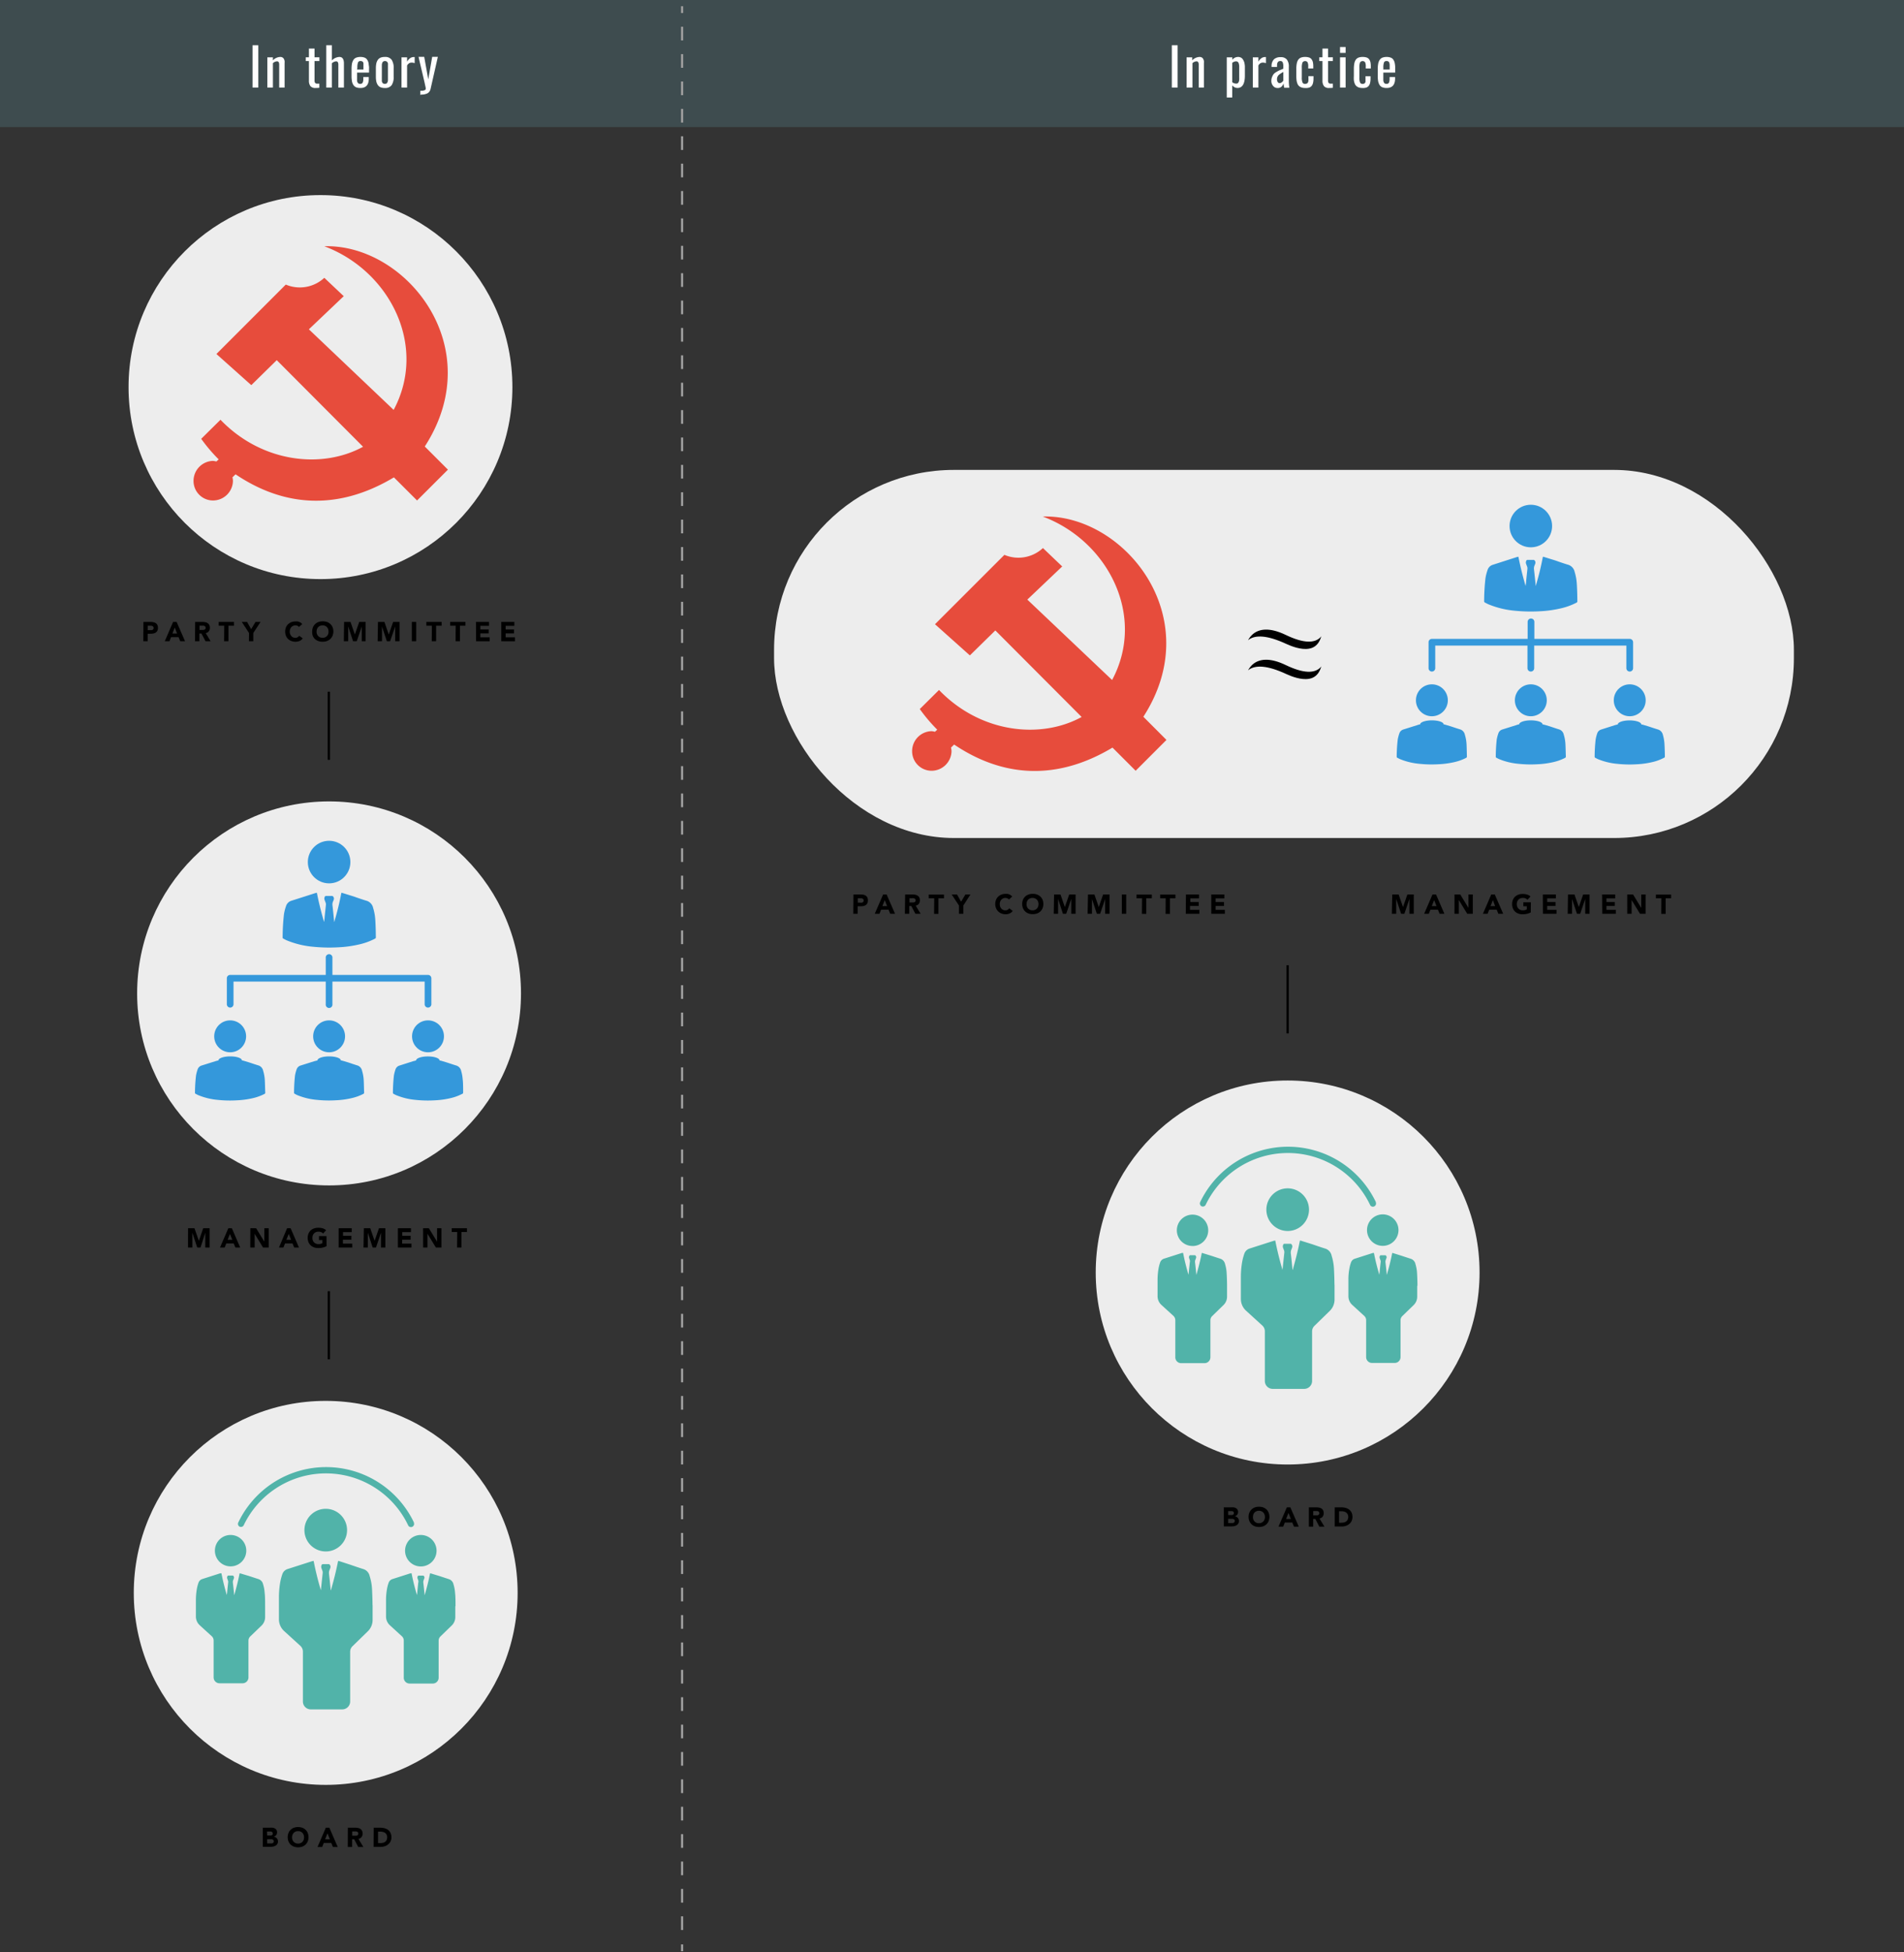 <svg id="Layer_1" data-name="Layer 1" xmlns="http://www.w3.org/2000/svg" viewBox="0 0 436.8 447.67"><rect x="0" y="0" width="436.8" height="447.67" fill="#333333" stroke="none"/><defs><style>.cls-1{fill:#ededed;}.cls-2{fill:#3e4c4f;}.cls-3{fill:#51b3a9;}.cls-4{fill:#e74c3c;}.cls-5{fill:#3498db;}.cls-6{fill:#fff;}.cls-7,.cls-8,.cls-9{fill:none;stroke-width:0.52px;}.cls-7{stroke:#000;}.cls-10,.cls-7,.cls-8,.cls-9{stroke-miterlimit:10;}.cls-8,.cls-9{stroke:#9b9b9b;}.cls-9{stroke-dasharray:3.14 3.14;}.cls-10{stroke:#ededed;stroke-width:1.54px;}</style></defs><title>in theory in practice</title><rect class="cls-1" x="177.58" y="107.76" width="233.96" height="84.41" rx="41.25" ry="41.25"/><rect class="cls-2" x="-5.1" y="-6" width="447" height="35.14"/><circle class="cls-1" cx="74.72" cy="365.28" r="44.03"/><path class="cls-3" d="M74.73,346a4.89,4.89,0,1,1-4.89,4.93A4.89,4.89,0,0,1,74.73,346Zm10.73,22c0-.87-.07-3-.13-3.87a11.74,11.74,0,0,0-.52-2.69,2.15,2.15,0,0,0-1.39-1.6c-1-.31-2-.65-3-1L77.83,358c-.26-.08-.26-.06-.32.23-.41,2.06-.92,4.07-1.49,6.07,0,.14-.09.27-.15.45v-.13c-.13-1.22-.24-2.45-.39-3.68a1.77,1.77,0,0,1,.13-.94,4.68,4.68,0,0,0,.18-.48.72.72,0,0,0-.3-.83H74a.24.24,0,0,0-.15.09.9.9,0,0,0-.1.84c.07.19.13.39.21.57a1.26,1.26,0,0,1,.06.61c-.09.88-.19,1.78-.28,2.66l-.13,1.21h0c-.65-2.16-1.21-4.42-1.66-6.72l-.34.06-2.88.92-2.71.87A1.85,1.85,0,0,0,64.77,361a12.72,12.72,0,0,0-.5,1.93,20.38,20.38,0,0,0-.28,3.41v5a3.64,3.64,0,0,0,1.19,2.69l3.72,3.39a1.79,1.79,0,0,1,.59,1.34v11.39A1.81,1.81,0,0,0,71.31,392h7.2a1.82,1.82,0,0,0,1.82-1.81V378.81a1.77,1.77,0,0,1,.54-1.3l3.5-3.41a3.62,3.62,0,0,0,1.11-2.61v-3.36h0A.41.41,0,0,1,85.46,368ZM52.9,359.2a3.6,3.6,0,1,0-3.6-3.6A3.6,3.6,0,0,0,52.9,359.2Zm7.92,9c0-.64,0-2.22-.1-2.88a8.5,8.5,0,0,0-.36-2,1.62,1.62,0,0,0-1-1.18l-2.2-.72-2-.6c-.18-.06-.18-.05-.23.17-.3,1.52-.68,3-1.1,4.49a1.15,1.15,0,0,1-.11.33v-.09c-.09-.91-.18-1.81-.29-2.72a1.27,1.27,0,0,1,.1-.72,3.62,3.62,0,0,0,.13-.35.53.53,0,0,0-.22-.62H52.33a.15.15,0,0,0-.11.08.65.65,0,0,0-.08.62l.15.43a.83.83,0,0,1,.05.44l-.21,2c0,.3-.07.6-.1.9h0c-.48-1.63-.9-3.28-1.23-5l-.25,0-2.16.69-2,.64a1.36,1.36,0,0,0-.87.89,9,9,0,0,0-.37,1.44,15.33,15.33,0,0,0-.21,2.53v3.73a2.7,2.7,0,0,0,.88,2l2.75,2.51a1.34,1.34,0,0,1,.44,1v8.45a1.35,1.35,0,0,0,1.35,1.35h5.33A1.35,1.35,0,0,0,57,384.72h0v-8.45a1.35,1.35,0,0,1,.41-1L60,372.78a2.7,2.7,0,0,0,.82-1.93v-2.49h0v-.12Zm32.11-12.65A3.61,3.61,0,1,0,96.54,352,3.61,3.61,0,0,0,92.93,355.58Zm11.57,12.78v-.12c0-.64,0-2.23-.1-2.88a8.5,8.5,0,0,0-.36-2,1.59,1.59,0,0,0-1-1.18l-2.19-.72-2-.61c-.18-.05-.18-.05-.23.18-.3,1.52-.68,3-1.1,4.48a1.47,1.47,0,0,1-.11.34v-.09c-.09-.91-.18-1.82-.29-2.72a1.26,1.26,0,0,1,.1-.72c0-.12.09-.23.13-.35a.53.53,0,0,0-.22-.62H96a.19.19,0,0,0-.12.07.65.65,0,0,0-.07.62l.15.43a.87.87,0,0,1,0,.45c-.08.66-.14,1.32-.21,2,0,.3-.07.59-.1.9h0c-.48-1.63-.9-3.28-1.23-5l-.25,0-2.16.69-2,.64a1.36,1.36,0,0,0-.87.89,8,8,0,0,0-.37,1.44,14.32,14.32,0,0,0-.21,2.53v3.72a2.69,2.69,0,0,0,.88,2l2.75,2.52a1.33,1.33,0,0,1,.44,1v8.44A1.34,1.34,0,0,0,94,386.07h5.33a1.34,1.34,0,0,0,1.3-1.35v-8.45a1.35,1.35,0,0,1,.41-1l2.6-2.52a2.69,2.69,0,0,0,.81-1.93v-2.49h0ZM54.93,350.07a.72.72,0,0,0,1-.34,20.9,20.9,0,0,1,37.68,0,.71.71,0,0,0,.93.41.72.72,0,0,0,.41-.93.31.31,0,0,0,0-.1,22.33,22.33,0,0,0-40.27,0A.72.72,0,0,0,54.93,350.07Z"/><circle class="cls-1" cx="73.52" cy="88.77" r="44.03"/><path class="cls-4" d="M74.4,56.47C89.46,62.12,98.14,79.34,90.31,94L70.86,75.52l8-7.6L74.4,63.71a8.26,8.26,0,0,1-8.84,1.55L49.65,81.18l8,7.14,5.84-5.73,19.8,19.86c-9.34,5.12-23.15,3.73-32.71-6.19l-4.42,4.37a37.87,37.87,0,0,0,4,4.71,6,6,0,0,1-.53.49,5.1,5.1,0,0,0-.78-.14,4.59,4.59,0,0,0-4.45,4.61,4.47,4.47,0,0,0,4.47,4.47,4.58,4.58,0,0,0,4.57-4.49,4.49,4.49,0,0,0-.11-.82l.71-.69c11,7.41,23.37,8.45,36.33.7l5.31,5.3,7.08-7.07-5.31-5.31C112.28,79.44,93,55.91,74.4,56.47Z"/><circle class="cls-1" cx="75.49" cy="227.81" r="44.03"/><path class="cls-5" d="M65,215.25c.28.14.56.3.85.42a20.71,20.71,0,0,0,6,1.44,36.88,36.88,0,0,0,5.66.13,26.39,26.39,0,0,0,5-.69,14.65,14.65,0,0,0,3.41-1.24c.3-.16.33-.19.3-.59,0-.87-.06-3-.13-3.85a11.53,11.53,0,0,0-.49-2.67,2.17,2.17,0,0,0-1.39-1.6c-1-.3-2-.64-3-1l-2.64-.82c-.24-.08-.25-.07-.31.23a61.27,61.27,0,0,1-1.46,6,1.86,1.86,0,0,1-.14.45v-.12c-.12-1.23-.24-2.45-.38-3.67a1.69,1.69,0,0,1,.12-.94,3.8,3.8,0,0,0,.18-.47.7.7,0,0,0-.32-.8H74.73a.26.26,0,0,0-.16.09.89.89,0,0,0-.09.85c.07.19.14.39.22.58a1.21,1.21,0,0,1,.06.6l-.28,2.65c0,.4-.08.77-.13,1.21h0c-.64-2.19-1.21-4.41-1.65-6.7a1.86,1.86,0,0,0-.34.06l-5.57,1.78a1.84,1.84,0,0,0-1.17,1.21,10.35,10.35,0,0,0-.47,1.82,48.34,48.34,0,0,0-.31,5.25A.36.36,0,0,0,65,215.25Z"/><circle class="cls-5" cx="75.5" cy="197.69" r="4.88"/><circle class="cls-5" cx="52.8" cy="237.65" r="3.66"/><path class="cls-5" d="M60.74,247.55a9.13,9.13,0,0,0-.37-2,1.63,1.63,0,0,0-1-1.2c-.77-.23-1.49-.48-2.22-.72l-1-.3a6.36,6.36,0,0,0-.66-.17c0-.51-1.21-.91-2.67-.91s-2.71.41-2.71.93c-.24.05-.48.11-.71.18l-3.19,1a1.39,1.39,0,0,0-.88.9,9.2,9.2,0,0,0-.36,1.37,36.66,36.66,0,0,0-.24,3.92.26.26,0,0,0,.14.28c.22.11.43.23.64.32A15.36,15.36,0,0,0,50,252.23a26.34,26.34,0,0,0,4.26.1,20.09,20.09,0,0,0,3.79-.51,11.29,11.29,0,0,0,2.57-.93c.22-.12.24-.15.23-.45C60.81,249.8,60.79,248.2,60.74,247.55Z"/><circle class="cls-5" cx="75.5" cy="237.65" r="3.66"/><path class="cls-5" d="M83.43,247.55a9.13,9.13,0,0,0-.37-2,1.61,1.61,0,0,0-1-1.2c-.77-.23-1.49-.49-2.23-.73l-1-.3c-.21-.06-.43-.12-.65-.16,0-.51-1.22-.91-2.68-.91s-2.66.41-2.68.93l-.72.18-3.18,1a1.39,1.39,0,0,0-.88.9,8.13,8.13,0,0,0-.36,1.37,36.64,36.64,0,0,0-.22,3.92.26.26,0,0,0,.15.28c.21.11.42.23.63.32a15.36,15.36,0,0,0,4.47,1.07,26.37,26.37,0,0,0,4.26.1,19.78,19.78,0,0,0,3.76-.51,11.12,11.12,0,0,0,2.57-.93c.22-.12.24-.15.23-.45C83.5,249.8,83.48,248.2,83.43,247.55Z"/><circle class="cls-5" cx="98.19" cy="237.65" r="3.66"/><path class="cls-5" d="M106.25,250.45c0-.65,0-2.25-.1-2.89a9.2,9.2,0,0,0-.36-2,1.64,1.64,0,0,0-1.07-1.2c-.77-.23-1.49-.48-2.23-.72l-1-.3c-.21-.07-.44-.12-.66-.17,0-.51-1.21-.91-2.67-.91s-2.71.41-2.71.93l-.72.18-3.13,1a1.39,1.39,0,0,0-.88.9,9.17,9.17,0,0,0-.35,1.37,36.65,36.65,0,0,0-.23,3.92.26.26,0,0,0,.15.28c.21.11.42.23.64.32a15.22,15.22,0,0,0,4.46,1.07,26.37,26.37,0,0,0,4.26.1,19.47,19.47,0,0,0,3.73-.51,11,11,0,0,0,2.57-.93C106.22,250.77,106.25,250.75,106.25,250.45Z"/><path class="cls-5" d="M52.8,231.06a.77.77,0,0,0,.77-.77V225.1H74.73v5.19a.77.77,0,1,0,1.53,0V225.1H97.42v5.19a.77.77,0,0,0,1.54,0v-5.95a.77.77,0,0,0-.77-.77H76.26v-3.9a.77.77,0,1,0-1.53,0v3.9H52.8a.76.76,0,0,0-.76.77v5.95A.77.77,0,0,0,52.8,231.06Z"/><path class="cls-6" d="M57.94,20.08v-9.7h1.32v9.7Z"/><path class="cls-6" d="M61.33,20.08V13.15h1.28v.69a2.44,2.44,0,0,1,1.69-.78,1,1,0,0,1,.5.12.83.83,0,0,1,.33.34,1.72,1.72,0,0,1,.16.45,2.64,2.64,0,0,1,0,.51v5.6H64.05V14.85a1.26,1.26,0,0,0-.11-.59.48.48,0,0,0-.44-.19,1.48,1.48,0,0,0-.89.42v5.59Z"/><path class="cls-6" d="M72.37,20.18a1.45,1.45,0,0,1-1.14-.41,2,2,0,0,1-.36-1.25V14h-.72v-.86h.72v-2h1.29v2h1.11V14H72.16v4.43a1,1,0,0,0,.13.58.58.58,0,0,0,.5.17,3.18,3.18,0,0,0,.47,0v.95A6.87,6.87,0,0,1,72.37,20.18Z"/><path class="cls-6" d="M74.85,20.08v-9.7h1.28v3.49a2.54,2.54,0,0,1,1.74-.81,1,1,0,0,1,.5.12.81.81,0,0,1,.32.34,1.42,1.42,0,0,1,.16.45,2.59,2.59,0,0,1,.05.51v5.6H77.62V14.85a1.13,1.13,0,0,0-.12-.59.45.45,0,0,0-.43-.19,1.6,1.6,0,0,0-.94.45v5.56Z"/><path class="cls-6" d="M82.68,20.18a2.71,2.71,0,0,1-1-.17,1.42,1.42,0,0,1-.62-.54,2.28,2.28,0,0,1-.32-.85,6.87,6.87,0,0,1-.09-1.21V15.83a7,7,0,0,1,.09-1.22,2.6,2.6,0,0,1,.33-.85,1.31,1.31,0,0,1,.63-.53,2.62,2.62,0,0,1,1-.17,2.67,2.67,0,0,1,.66.07,2,2,0,0,1,.49.19,1.1,1.1,0,0,1,.35.33,2.11,2.11,0,0,1,.24.44,2.54,2.54,0,0,1,.14.56c0,.22.06.44.08.66s0,.48,0,.77v.56H81.91v1.43a2.86,2.86,0,0,0,0,.37,1.23,1.23,0,0,0,.06.34,1.86,1.86,0,0,0,.13.23.46.46,0,0,0,.22.17.72.72,0,0,0,.31.05.58.58,0,0,0,.57-.28,1.92,1.92,0,0,0,.15-.86v-.42h1.25v.27C84.63,19.43,84,20.18,82.68,20.18Zm-.77-4.24h1.47v-.62c0-.19,0-.34,0-.46s0-.25,0-.37a.75.75,0,0,0-.12-.27.56.56,0,0,0-.21-.16.79.79,0,0,0-.32-.06.58.58,0,0,0-.6.33,3.41,3.41,0,0,0-.15,1.24Z"/><path class="cls-6" d="M88.29,20.18a2.46,2.46,0,0,1-1-.17,1.49,1.49,0,0,1-.63-.53,2.44,2.44,0,0,1-.33-.79,5.56,5.56,0,0,1-.1-1.07v-2a5.56,5.56,0,0,1,.1-1.07,2.44,2.44,0,0,1,.33-.79,1.49,1.49,0,0,1,.63-.53,2.46,2.46,0,0,1,1-.17,1.79,1.79,0,0,1,1.56.65,3.31,3.31,0,0,1,.46,1.91v2a3.31,3.31,0,0,1-.46,1.91A1.79,1.79,0,0,1,88.29,20.18Zm0-.95a.75.75,0,0,0,.31-.05.4.4,0,0,0,.21-.18,1.71,1.71,0,0,0,.12-.23,1.68,1.68,0,0,0,.07-.33c0-.14,0-.26,0-.35V15.2c0-.07,0-.17,0-.3a1.87,1.87,0,0,0,0-.3c0-.07,0-.15-.08-.24a.48.48,0,0,0-.13-.19.67.67,0,0,0-.2-.12.75.75,0,0,0-.54,0,.56.56,0,0,0-.2.12.48.48,0,0,0-.13.19,1.47,1.47,0,0,0-.12.54c0,.13,0,.23,0,.3a3,3,0,0,0,0,.33v2.18a2.93,2.93,0,0,0,0,.33c0,.07,0,.17,0,.3a1.68,1.68,0,0,0,0,.3,1.27,1.27,0,0,0,.08.23.53.53,0,0,0,.13.2.56.56,0,0,0,.2.12A.77.77,0,0,0,88.29,19.23Z"/><path class="cls-6" d="M92.11,20.08V13.15h1.28v1a2.45,2.45,0,0,1,.73-.83,1.49,1.49,0,0,1,.8-.24h.21v1.41a1.93,1.93,0,0,0-.7-.13,1.13,1.13,0,0,0-.56.14,1.53,1.53,0,0,0-.48.52v5.06Z"/><path class="cls-6" d="M96.42,21.81v-1a2.27,2.27,0,0,0,1.09-.16c.16-.11.2-.34.12-.67-.11-.49-.18-.81-.22-1-.13-.58-.36-1.57-.69-2.95s-.56-2.36-.7-3h1.3l.93,5.18.9-5.18h1.3l-1.66,7.31a1.52,1.52,0,0,1-.7,1.05,3.13,3.13,0,0,1-1.51.3Z"/><path class="cls-6" d="M268.83,20.08v-9.7h1.33v9.7Z"/><path class="cls-6" d="M272.22,20.08V13.15h1.29v.69a2.44,2.44,0,0,1,1.69-.78,1,1,0,0,1,.5.12.83.83,0,0,1,.33.34,1.72,1.72,0,0,1,.16.45,2.64,2.64,0,0,1,0,.51v5.6H275V14.85a1.13,1.13,0,0,0-.12-.59.45.45,0,0,0-.43-.19,1.48,1.48,0,0,0-.89.42v5.59Z"/><path class="cls-6" d="M281.43,22.36V13.15h1.28v.56a1.69,1.69,0,0,1,1.32-.65,1.33,1.33,0,0,1,.61.13,1.13,1.13,0,0,1,.44.36,3.05,3.05,0,0,1,.28.5,2.38,2.38,0,0,1,.16.57,4.73,4.73,0,0,1,.07.56c0,.15,0,.32,0,.48v1.68c0,1.89-.58,2.84-1.72,2.84a1.58,1.58,0,0,1-1.18-.61v2.79Zm2.2-3.19a.61.61,0,0,0,.28-.06.44.44,0,0,0,.19-.19,2.39,2.39,0,0,0,.13-.28,1.59,1.59,0,0,0,.06-.38,3.34,3.34,0,0,0,0-.43c0-.12,0-.29,0-.49V15.66c0-.19,0-.36,0-.5a3.41,3.41,0,0,0-.06-.43,1.26,1.26,0,0,0-.12-.36.66.66,0,0,0-.22-.22.58.58,0,0,0-.33-.08,1.41,1.41,0,0,0-.87.35v4.44A1.5,1.5,0,0,0,283.63,19.17Z"/><path class="cls-6" d="M287.41,20.08V13.15h1.28v1a2.45,2.45,0,0,1,.73-.83,1.47,1.47,0,0,1,.8-.24h.21v1.41a2,2,0,0,0-.7-.13,1.17,1.17,0,0,0-.57.14,1.52,1.52,0,0,0-.47.52v5.06Z"/><path class="cls-6" d="M293.06,20.18a1.23,1.23,0,0,1-1-.49,1.69,1.69,0,0,1-.4-1.12,2.31,2.31,0,0,1,.16-.89,3.24,3.24,0,0,1,.34-.65,2.22,2.22,0,0,1,.63-.51c.3-.18.53-.3.69-.38l.86-.36.06,0v-.5a2.42,2.42,0,0,0-.14-1,.56.56,0,0,0-.56-.28c-.48,0-.73.33-.73,1v.35l-1.26,0a2.54,2.54,0,0,1,0-.26,2.12,2.12,0,0,1,.58-1.51,2.15,2.15,0,0,1,1.49-.47,1.72,1.72,0,0,1,1.44.55,2.53,2.53,0,0,1,.45,1.64v3.17a12.24,12.24,0,0,0,.12,1.66h-1.17a8,8,0,0,1-.17-1,1.87,1.87,0,0,1-.5.79A1.29,1.29,0,0,1,293.06,20.18Zm.51-1.11a.79.79,0,0,0,.48-.19,1.78,1.78,0,0,0,.36-.38v-2a6.33,6.33,0,0,0-.89.56,1.33,1.33,0,0,0-.56,1.08,1.18,1.18,0,0,0,.15.65A.52.52,0,0,0,293.57,19.07Z"/><path class="cls-6" d="M299.41,20.18a2.47,2.47,0,0,1-.86-.13,1.59,1.59,0,0,1-.58-.36,1.45,1.45,0,0,1-.35-.58,3.16,3.16,0,0,1-.18-.75,8.47,8.47,0,0,1-.05-.94v-1.6a6.47,6.47,0,0,1,.09-1.17,2.51,2.51,0,0,1,.29-.85,1.4,1.4,0,0,1,.62-.56,2.52,2.52,0,0,1,1-.18,2.78,2.78,0,0,1,.93.13,1.12,1.12,0,0,1,.58.43,1.78,1.78,0,0,1,.3.67,5,5,0,0,1,.08,1v.41h-1.16v-.42a2.18,2.18,0,0,0-.15-1,.72.72,0,0,0-1.17.06,3.31,3.31,0,0,0-.15,1.23v2.18a2.85,2.85,0,0,0,.17,1.19.6.6,0,0,0,.6.3.71.71,0,0,0,.31-.06A.49.49,0,0,0,300,19a.7.7,0,0,0,.12-.26,1.77,1.77,0,0,0,.05-.32c0-.11,0-.24,0-.4v-.56h1.16V18a4.22,4.22,0,0,1-.09.94,1.76,1.76,0,0,1-.29.7,1.2,1.2,0,0,1-.59.44A2.42,2.42,0,0,1,299.41,20.18Z"/><path class="cls-6" d="M304.89,20.18a1.43,1.43,0,0,1-1.14-.41,2,2,0,0,1-.36-1.25V14h-.73v-.86h.73v-2h1.28v2h1.11V14h-1.11v4.43a1,1,0,0,0,.13.58.59.59,0,0,0,.5.17,3.43,3.43,0,0,0,.48,0v.95A7.13,7.13,0,0,1,304.89,20.18Z"/><path class="cls-6" d="M307.42,12.13V10.78h1.28v1.35Zm0,7.95V13.15h1.28v6.93Z"/><path class="cls-6" d="M312.56,20.18a2.47,2.47,0,0,1-.86-.13,1.59,1.59,0,0,1-.58-.36,1.45,1.45,0,0,1-.35-.58,3.16,3.16,0,0,1-.18-.75,8.47,8.47,0,0,1,0-.94v-1.6a6.47,6.47,0,0,1,.09-1.17,2.51,2.51,0,0,1,.29-.85,1.4,1.4,0,0,1,.62-.56,2.52,2.52,0,0,1,1-.18,2.78,2.78,0,0,1,.93.13,1.18,1.18,0,0,1,.59.43,1.94,1.94,0,0,1,.29.67,5,5,0,0,1,.08,1v.41h-1.16v-.42a2.18,2.18,0,0,0-.15-1,.72.72,0,0,0-1.17.06,3.37,3.37,0,0,0-.14,1.23v2.18a2.89,2.89,0,0,0,.16,1.19.6.6,0,0,0,.6.3.71.71,0,0,0,.31-.06.49.49,0,0,0,.21-.16.7.7,0,0,0,.12-.26,1.77,1.77,0,0,0,0-.32c0-.11,0-.24,0-.4v-.56h1.16V18a4.22,4.22,0,0,1-.09.94,1.76,1.76,0,0,1-.29.7,1.2,1.2,0,0,1-.59.44A2.42,2.42,0,0,1,312.56,20.18Z"/><path class="cls-6" d="M318.11,20.18a2.7,2.7,0,0,1-1-.17,1.39,1.39,0,0,1-.63-.54,2.68,2.68,0,0,1-.32-.85,6.87,6.87,0,0,1-.09-1.21V15.83a6.89,6.89,0,0,1,.1-1.22,2.4,2.4,0,0,1,.33-.85,1.33,1.33,0,0,1,.62-.53,2.64,2.64,0,0,1,1-.17,2.59,2.59,0,0,1,.65.07,2.09,2.09,0,0,1,.5.19,1.22,1.22,0,0,1,.35.33,2.11,2.11,0,0,1,.24.44,2.54,2.54,0,0,1,.14.56,4.93,4.93,0,0,1,.07.66c0,.22,0,.48,0,.77v.56h-2.72v1.43c0,.1,0,.22,0,.37a1.65,1.65,0,0,0,.07.34,1.1,1.1,0,0,0,.13.23.39.39,0,0,0,.21.17.8.8,0,0,0,.32.05.58.58,0,0,0,.57-.28,2.1,2.1,0,0,0,.14-.86v-.42h1.26v.27C320.07,19.43,319.42,20.18,318.11,20.18Zm-.76-4.24h1.46v-.62c0-.19,0-.34,0-.46a2.2,2.2,0,0,0-.06-.37.75.75,0,0,0-.12-.27.49.49,0,0,0-.21-.16.73.73,0,0,0-.32-.06.59.59,0,0,0-.6.33,3.47,3.47,0,0,0-.14,1.24Z"/><path d="M32.9,142.62h1.65a3.41,3.41,0,0,1,.65.07,1.47,1.47,0,0,1,.53.21,1,1,0,0,1,.37.41,1.47,1.47,0,0,1,.13.66,1.57,1.57,0,0,1-.12.65,1.19,1.19,0,0,1-.35.42,1.36,1.36,0,0,1-.52.22,3.24,3.24,0,0,1-.65.07h-.71v1.72h-1Zm1,1.88h.65a1,1,0,0,0,.25,0,.53.53,0,0,0,.22-.08.41.41,0,0,0,.16-.16.53.53,0,0,0,.06-.26.46.46,0,0,0-.08-.27.45.45,0,0,0-.2-.16,1.07,1.07,0,0,0-.27-.08h-.79Z"/><path d="M39.71,142.62h.81l1.93,4.43h-1.1l-.39-.94H39.24l-.36.94H37.8Zm.38,1.29-.54,1.38h1.08Z"/><path d="M44.77,142.62h1.71a3.3,3.3,0,0,1,.64.07,1.48,1.48,0,0,1,.53.22,1.1,1.1,0,0,1,.36.41,1.39,1.39,0,0,1,.14.65,1.27,1.27,0,0,1-.25.8,1.13,1.13,0,0,1-.71.41l1.13,1.87H47.15l-.93-1.77h-.48v1.77h-1Zm1,1.84h.85a1.07,1.07,0,0,0,.27-.06.48.48,0,0,0,.2-.15.44.44,0,0,0,.08-.28.54.54,0,0,0-.07-.27.65.65,0,0,0-.18-.15.61.61,0,0,0-.24-.07l-.27,0h-.64Z"/><path d="M51.44,143.49H50.17v-.87h3.51v.87H52.41v3.56h-1Z"/><path d="M57.13,145.16l-1.66-2.54h1.21l.94,1.66,1-1.66h1.15l-1.66,2.54v1.89h-1Z"/><path d="M68.59,143.77a.92.92,0,0,0-.35-.26,1.06,1.06,0,0,0-.48-.1,1.19,1.19,0,0,0-.51.11,1.33,1.33,0,0,0-.41.29,1.6,1.6,0,0,0-.27.46,1.67,1.67,0,0,0,0,1.14,1.46,1.46,0,0,0,.27.45,1.14,1.14,0,0,0,.39.3,1.21,1.21,0,0,0,.5.1,1,1,0,0,0,.91-.47l.81.6a1.69,1.69,0,0,1-.71.59,2.32,2.32,0,0,1-.89.18,2.73,2.73,0,0,1-1-.16,2.2,2.2,0,0,1-.75-.46,2.11,2.11,0,0,1-.5-.74,2.68,2.68,0,0,1,0-1.93,2.07,2.07,0,0,1,.5-.73,2.22,2.22,0,0,1,.75-.47,3,3,0,0,1,1-.16,1.72,1.72,0,0,1,.39,0,1.4,1.4,0,0,1,.4.11,1.93,1.93,0,0,1,.38.19,1.57,1.57,0,0,1,.32.31Z"/><path d="M71.62,144.84a2.5,2.5,0,0,1,.18-1,2.07,2.07,0,0,1,.5-.73,2.22,2.22,0,0,1,.75-.47,2.93,2.93,0,0,1,1-.16,3,3,0,0,1,1,.16,2.22,2.22,0,0,1,.75.47,2.07,2.07,0,0,1,.5.73,2.68,2.68,0,0,1,0,1.93,2.11,2.11,0,0,1-.5.74A2.2,2.2,0,0,1,75,147a2.73,2.73,0,0,1-1,.16,2.69,2.69,0,0,1-1-.16,2.2,2.2,0,0,1-.75-.46,2.11,2.11,0,0,1-.5-.74A2.49,2.49,0,0,1,71.62,144.84Zm1,0a1.7,1.7,0,0,0,.1.57,1.48,1.48,0,0,0,.28.45,1.19,1.19,0,0,0,.43.3,1.67,1.67,0,0,0,1.14,0,1.28,1.28,0,0,0,.43-.3,1.48,1.48,0,0,0,.28-.45,1.85,1.85,0,0,0,0-1.14,1.24,1.24,0,0,0-.71-.75,1.53,1.53,0,0,0-1.14,0,1.3,1.3,0,0,0-.43.29,1.42,1.42,0,0,0-.28.46A1.7,1.7,0,0,0,72.63,144.84Z"/><path d="M78.94,142.62h1.47l1,2.89h0l1-2.89h1.47v4.43H83v-3.39h0l-1.16,3.39H81l-1.12-3.39h0v3.39h-1Z"/><path d="M86.71,142.62h1.48l1,2.89h0l1-2.89h1.47v4.43h-1v-3.39h0l-1.16,3.39h-.75l-1.12-3.39h0v3.39h-1Z"/><path d="M94.48,142.62h1v4.43h-1Z"/><path d="M99.08,143.49H97.81v-.87h3.5v.87h-1.26v3.56h-1Z"/><path d="M104.54,143.49h-1.26v-.87h3.5v.87h-1.26v3.56h-1Z"/><path d="M109.19,142.62h3v.9h-2v.83h1.92v.9h-1.92v.9h2.15v.9h-3.12Z"/><path d="M115,142.62h3v.9h-2v.83h1.92v.9H116v.9h2.14v.9H115Z"/><path d="M43.14,281.66h1.48l1,2.89h0l1-2.89h1.47v4.43h-1v-3.4h0L46,286.09h-.75l-1.12-3.4h0v3.4h-1Z"/><path d="M52.38,281.66h.81l1.92,4.43H54l-.38-.94H51.91l-.37.94H50.47Zm.37,1.29-.53,1.37H53.3Z"/><path d="M57.43,281.66h1.33l1.88,3.08h0v-3.08h1v4.43H60.35l-1.93-3.16h0v3.16h-1Z"/><path d="M65.86,281.66h.81l1.92,4.43h-1.1l-.38-.94H65.39l-.37.94H64Zm.38,1.29-.54,1.37h1.08Z"/><path d="M74.92,285.77a3.75,3.75,0,0,1-.9.33,4.34,4.34,0,0,1-1,.1,2.91,2.91,0,0,1-1-.16,2.27,2.27,0,0,1-.76-.47,2.21,2.21,0,0,1-.5-.73,2.68,2.68,0,0,1,0-1.93,2.08,2.08,0,0,1,1.26-1.2,2.67,2.67,0,0,1,1-.16,3.76,3.76,0,0,1,1,.12,2,2,0,0,1,.79.45l-.69.75a1.28,1.28,0,0,0-.45-.32,1.67,1.67,0,0,0-.63-.1,1.47,1.47,0,0,0-.56.1,1.23,1.23,0,0,0-.44.3,1.48,1.48,0,0,0-.28.45,1.79,1.79,0,0,0-.09.57,1.7,1.7,0,0,0,.09.57,1.42,1.42,0,0,0,.28.46,1.35,1.35,0,0,0,.44.29,1.47,1.47,0,0,0,.56.11,2.11,2.11,0,0,0,.55-.07,2,2,0,0,0,.37-.15v-.72h-.79v-.9h1.73Z"/><path d="M77.69,281.66h3v.9h-2v.82h1.92v.91H78.67v.9h2.14v.9H77.69Z"/><path d="M83.47,281.66h1.47l1,2.89h0l1-2.89h1.47v4.43h-1v-3.4h0l-1.16,3.4h-.75l-1.11-3.4h0v3.4h-1Z"/><path d="M91.28,281.66h3v.9h-2v.82h1.92v.91H92.26v.9H94.4v.9H91.28Z"/><path d="M97.06,281.66h1.33l1.88,3.08h0v-3.08h1v4.43H100l-1.93-3.16h0v3.16h-1Z"/><path d="M104.89,282.52h-1.26v-.86h3.5v.86h-1.27v3.57h-1Z"/><path d="M60.29,419.13h1.65a3.86,3.86,0,0,1,.58,0,1.67,1.67,0,0,1,.52.16,1.24,1.24,0,0,1,.38.34,1.12,1.12,0,0,1,.14.59.93.93,0,0,1-.21.62,1.16,1.16,0,0,1-.55.35h0a1.2,1.2,0,0,1,.39.13.9.9,0,0,1,.31.23.91.91,0,0,1,.2.33,1.24,1.24,0,0,1,.07.4,1.06,1.06,0,0,1-.15.58,1.18,1.18,0,0,1-.39.38,2.17,2.17,0,0,1-.54.21,2.88,2.88,0,0,1-.59.06H60.29Zm1,1.77H62l.22,0a.61.61,0,0,0,.2-.09.29.29,0,0,0,.14-.15.38.38,0,0,0,0-.22.41.41,0,0,0-.06-.23.34.34,0,0,0-.15-.14.65.65,0,0,0-.21-.07.93.93,0,0,0-.23,0h-.66Zm0,1.83h.87l.23,0a.67.67,0,0,0,.21-.09.57.57,0,0,0,.15-.16.49.49,0,0,0,.06-.25.39.39,0,0,0-.08-.25.7.7,0,0,0-.19-.15l-.26-.07h-1Z"/><path d="M66,421.34a2.49,2.49,0,0,1,.18-1,2.09,2.09,0,0,1,.49-.73,2.21,2.21,0,0,1,.76-.47,2.93,2.93,0,0,1,1.91,0,2,2,0,0,1,.76.47,2.11,2.11,0,0,1,.5.73,2.68,2.68,0,0,1,0,1.93,2.21,2.21,0,0,1-.5.73,2.17,2.17,0,0,1-.76.47,2.93,2.93,0,0,1-1.91,0,2.37,2.37,0,0,1-.76-.47,2.18,2.18,0,0,1-.49-.73A2.5,2.5,0,0,1,66,421.34Zm1,0a1.57,1.57,0,0,0,.1.58,1.26,1.26,0,0,0,.71.74,1.48,1.48,0,0,0,.57.11,1.4,1.4,0,0,0,.56-.11,1.35,1.35,0,0,0,.44-.29,1.48,1.48,0,0,0,.28-.45,1.81,1.81,0,0,0,.09-.58,1.69,1.69,0,0,0-.09-.56,1.42,1.42,0,0,0-.28-.46,1.37,1.37,0,0,0-.44-.3,1.4,1.4,0,0,0-.56-.1,1.48,1.48,0,0,0-.57.1,1.33,1.33,0,0,0-.43.3,1.27,1.27,0,0,0-.28.46A1.47,1.47,0,0,0,67,421.34Z"/><path d="M74.75,419.13h.81l1.92,4.43h-1.1l-.38-.94H74.28l-.37.94H72.84Zm.38,1.29-.54,1.37h1.08Z"/><path d="M79.8,419.13h1.72a2.67,2.67,0,0,1,.64.07,1.32,1.32,0,0,1,.53.22,1.1,1.1,0,0,1,.36.41,1.38,1.38,0,0,1,.14.64,1.25,1.25,0,0,1-.25.8,1.1,1.1,0,0,1-.71.42l1.13,1.87H82.19l-.93-1.77h-.48v1.77h-1Zm1,1.83h.85a.76.76,0,0,0,.27-.05.48.48,0,0,0,.2-.15.47.47,0,0,0,.07-.28.54.54,0,0,0-.06-.27.43.43,0,0,0-.18-.15.85.85,0,0,0-.24-.08h-.91Z"/><path d="M85.73,419.13h1.46a4.19,4.19,0,0,1,1,.12,2.52,2.52,0,0,1,.83.38,1.87,1.87,0,0,1,.57.7,2.28,2.28,0,0,1,.21,1,2,2,0,0,1-.21.94,1.87,1.87,0,0,1-.55.69,2.14,2.14,0,0,1-.79.42,2.94,2.94,0,0,1-.94.15h-1.6Zm1,3.53h.5a3,3,0,0,0,.63-.07,1.4,1.4,0,0,0,.51-.23,1.14,1.14,0,0,0,.33-.42,1.48,1.48,0,0,0,.12-.63,1.26,1.26,0,0,0-.12-.57,1.16,1.16,0,0,0-.33-.4,1.53,1.53,0,0,0-.48-.23,2.27,2.27,0,0,0-.59-.08h-.57Z"/><line class="cls-7" x1="75.45" y1="158.62" x2="75.45" y2="174.25"/><line class="cls-7" x1="75.45" y1="296.09" x2="75.45" y2="311.72"/><line class="cls-7" x1="295.4" y1="221.35" x2="295.4" y2="236.98"/><line class="cls-8" x1="156.48" y1="1.43" x2="156.48" y2="2.99"/><line class="cls-9" x1="156.48" y1="6.13" x2="156.48" y2="444.32"/><line class="cls-8" x1="156.48" y1="445.89" x2="156.48" y2="447.46"/><path d="M195.79,205.12h1.64a3.34,3.34,0,0,1,.65.06,1.75,1.75,0,0,1,.54.22,1.1,1.1,0,0,1,.36.41,1.44,1.44,0,0,1,.13.66,1.6,1.6,0,0,1-.12.65,1.19,1.19,0,0,1-.35.42,1.54,1.54,0,0,1-.52.22,3.27,3.27,0,0,1-.65.06h-.71v1.73h-1Zm1,1.88h.65a1.15,1.15,0,0,0,.26,0,.54.54,0,0,0,.37-.24.53.53,0,0,0,.06-.26.47.47,0,0,0-.08-.28.64.64,0,0,0-.2-.16,1.07,1.07,0,0,0-.27-.07h-.79Z"/><path d="M202.6,205.12h.8l1.93,4.43h-1.1l-.38-.94h-1.72l-.37.94h-1.08Zm.37,1.29-.54,1.38h1.08Z"/><path d="M207.65,205.12h1.71a2.62,2.62,0,0,1,.64.07,1.32,1.32,0,0,1,.53.22,1,1,0,0,1,.37.41,1.39,1.39,0,0,1,.13.65,1.3,1.3,0,0,1-.24.79,1.12,1.12,0,0,1-.72.42l1.13,1.87H210l-.93-1.77h-.48v1.77h-1Zm1,1.83h.86a.75.75,0,0,0,.26-.05.43.43,0,0,0,.2-.15.47.47,0,0,0,.08-.28.54.54,0,0,0-.07-.27.43.43,0,0,0-.18-.15.61.61,0,0,0-.24-.07,1.23,1.23,0,0,0-.27,0h-.64Z"/><path d="M214.32,206h-1.26v-.86h3.5V206h-1.27v3.57h-1Z"/><path d="M220,207.66l-1.67-2.54h1.22l.93,1.66,1-1.66h1.15L221,207.66v1.89h-1Z"/><path d="M231.48,206.27a1.19,1.19,0,0,0-1.35-.25,1.33,1.33,0,0,0-.41.29,1.6,1.6,0,0,0-.27.46,1.7,1.7,0,0,0-.09.57,1.79,1.79,0,0,0,.09.57,1.68,1.68,0,0,0,.27.45,1.18,1.18,0,0,0,.4.29,1,1,0,0,0,.49.11,1,1,0,0,0,.91-.47l.81.6a1.61,1.61,0,0,1-.71.58,2.13,2.13,0,0,1-.89.19,2.67,2.67,0,0,1-.95-.16A2,2,0,0,1,229,209a2.11,2.11,0,0,1-.5-.73,2.68,2.68,0,0,1,0-1.93,2.11,2.11,0,0,1,.5-.73,2.17,2.17,0,0,1,.76-.47,2.67,2.67,0,0,1,.95-.16l.39,0a2.62,2.62,0,0,1,.4.11,2,2,0,0,1,.38.2,1.93,1.93,0,0,1,.33.31Z"/><path d="M234.5,207.34a2.5,2.5,0,0,1,.18-1,2.11,2.11,0,0,1,.5-.73,2.22,2.22,0,0,1,.75-.47,2.76,2.76,0,0,1,1-.16,2.69,2.69,0,0,1,1,.16,2.22,2.22,0,0,1,.75.47,2,2,0,0,1,.5.73,2.68,2.68,0,0,1,0,1.93,2,2,0,0,1-.5.73,2.08,2.08,0,0,1-.75.47,2.69,2.69,0,0,1-1,.16,2.76,2.76,0,0,1-1-.16,2.08,2.08,0,0,1-.75-.47,2.11,2.11,0,0,1-.5-.73A2.49,2.49,0,0,1,234.5,207.34Zm1,0a1.79,1.79,0,0,0,.09.57,1.48,1.48,0,0,0,.28.45,1.35,1.35,0,0,0,.44.29,1.25,1.25,0,0,0,.56.11,1.32,1.32,0,0,0,.57-.11,1.26,1.26,0,0,0,.71-.74,1.8,1.8,0,0,0,.1-.57,1.7,1.7,0,0,0-.1-.57,1.27,1.27,0,0,0-.28-.46,1.3,1.3,0,0,0-.43-.29,1.48,1.48,0,0,0-.57-.11,1.4,1.4,0,0,0-.56.11,1.35,1.35,0,0,0-.44.29,1.42,1.42,0,0,0-.28.46A1.7,1.7,0,0,0,235.52,207.34Z"/><path d="M241.82,205.12h1.47l1,2.89h0l1-2.89h1.47v4.43h-1v-3.4h0l-1.16,3.4h-.75l-1.11-3.4h0v3.4h-1Z"/><path d="M249.6,205.12h1.47l1,2.89h0l1-2.89h1.47v4.43h-1v-3.4h0l-1.16,3.4h-.75l-1.12-3.4h0v3.4h-1Z"/><path d="M257.36,205.12h1v4.43h-1Z"/><path d="M262,206h-1.27v-.86h3.51V206h-1.27v3.57h-1Z"/><path d="M267.42,206h-1.26v-.86h3.5V206H268.4v3.57h-1Z"/><path d="M272.07,205.12h3v.9h-2v.83H275v.9H273v.9h2.15v.9h-3.12Z"/><path d="M277.88,205.12h3v.9h-2v.83h1.92v.9h-1.92v.9H281v.9h-3.12Z"/><path class="cls-4" d="M239.22,118.45c15.06,5.65,23.74,22.87,15.91,37.49L235.68,137.5l8-7.6-4.42-4.22a8.25,8.25,0,0,1-8.84,1.56l-15.92,15.91,8,7.15,5.84-5.73,19.8,19.85c-9.34,5.13-23.15,3.74-32.72-6.19l-4.41,4.37a37.28,37.28,0,0,0,4,4.72,6,6,0,0,1-.53.49,4.12,4.12,0,0,0-.78-.14,4.58,4.58,0,0,0-4.45,4.61,4.47,4.47,0,0,0,4.47,4.47,4.59,4.59,0,0,0,4.57-4.49,3.78,3.78,0,0,0-.12-.82l.72-.7c11,7.41,23.37,8.46,36.33.7l5.31,5.31,7.07-7.07-5.3-5.31C277.1,141.42,257.8,117.89,239.22,118.45Z"/><path class="cls-5" d="M340.69,138.19c.28.14.56.3.85.42a20.71,20.71,0,0,0,5.95,1.44,36.91,36.91,0,0,0,5.66.13,26.39,26.39,0,0,0,5-.69,14.89,14.89,0,0,0,3.42-1.24c.29-.15.32-.19.29-.59,0-.86-.06-3-.13-3.85a11.53,11.53,0,0,0-.49-2.67,2.17,2.17,0,0,0-1.39-1.6c-1-.3-2-.64-3-1l-2.64-.82c-.24-.08-.25-.07-.31.23a61.27,61.27,0,0,1-1.46,6,2,2,0,0,1-.13.45v-.12c-.13-1.23-.25-2.45-.39-3.67a1.78,1.78,0,0,1,.12-.94,3.8,3.8,0,0,0,.18-.47.71.71,0,0,0-.31-.8h-1.54a.26.26,0,0,0-.16.09.89.89,0,0,0-.09.85c.07.19.14.39.22.58a1.22,1.22,0,0,1,.06.6l-.28,2.65c0,.4-.08.77-.13,1.21h0c-.64-2.19-1.2-4.41-1.65-6.7a2,2,0,0,0-.34.06l-5.57,1.79a1.8,1.8,0,0,0-1.17,1.2,11.31,11.31,0,0,0-.47,1.82,48.34,48.34,0,0,0-.31,5.25A.35.35,0,0,0,340.69,138.19Z"/><circle class="cls-5" cx="351.19" cy="120.63" r="4.88"/><circle class="cls-5" cx="328.49" cy="160.59" r="3.66"/><path class="cls-5" d="M336.43,170.49a9.13,9.13,0,0,0-.37-2,1.63,1.63,0,0,0-1-1.2c-.77-.23-1.49-.48-2.22-.72l-1-.3a6.36,6.36,0,0,0-.66-.17c0-.5-1.21-.91-2.67-.91s-2.71.41-2.71.93c-.24,0-.48.11-.71.18l-3.19,1a1.38,1.38,0,0,0-.88.91,8.77,8.77,0,0,0-.36,1.36,36.69,36.69,0,0,0-.24,3.93.25.25,0,0,0,.14.27c.22.11.43.23.64.32a15.36,15.36,0,0,0,4.47,1.07,26.37,26.37,0,0,0,4.26.1,20.09,20.09,0,0,0,3.79-.51,11.12,11.12,0,0,0,2.57-.93c.22-.12.24-.15.23-.45C336.5,172.74,336.48,171.14,336.43,170.49Z"/><circle class="cls-5" cx="351.19" cy="160.59" r="3.66"/><path class="cls-5" d="M359.12,170.49a8.58,8.58,0,0,0-.37-2,1.61,1.61,0,0,0-1-1.2c-.77-.23-1.49-.49-2.23-.73l-1-.3-.65-.16c0-.5-1.21-.91-2.68-.91s-2.66.41-2.68.93c-.24,0-.48.11-.71.18l-3.19,1a1.38,1.38,0,0,0-.88.91,8.77,8.77,0,0,0-.36,1.36,36.68,36.68,0,0,0-.22,3.93.25.25,0,0,0,.15.27c.21.11.42.23.64.32a15.22,15.22,0,0,0,4.46,1.07,26.37,26.37,0,0,0,4.26.1,19.78,19.78,0,0,0,3.76-.51,11.12,11.12,0,0,0,2.57-.93c.22-.12.24-.15.23-.45C359.19,172.74,359.17,171.14,359.12,170.49Z"/><circle class="cls-5" cx="373.88" cy="160.59" r="3.66"/><path class="cls-5" d="M381.94,173.39c0-.65-.05-2.25-.1-2.89a9.31,9.31,0,0,0-.36-2,1.64,1.64,0,0,0-1.07-1.2c-.77-.23-1.49-.48-2.23-.72l-1-.3a6.36,6.36,0,0,0-.66-.17c0-.5-1.21-.91-2.67-.91s-2.71.41-2.71.93q-.36.07-.72.18l-3.13,1a1.38,1.38,0,0,0-.88.91,8.75,8.75,0,0,0-.35,1.36,36.68,36.68,0,0,0-.23,3.93.26.26,0,0,0,.15.27c.21.11.42.23.64.32a15.29,15.29,0,0,0,4.47,1.07,26.34,26.34,0,0,0,4.26.1,19.48,19.48,0,0,0,3.72-.51,11,11,0,0,0,2.57-.93C381.91,173.71,381.94,173.69,381.94,173.39Z"/><path class="cls-5" d="M328.49,154a.77.77,0,0,0,.77-.77v-5.18h21.16v5.18a.77.77,0,1,0,1.54,0v-5.18h21.15v5.18a.77.77,0,0,0,1.54,0v-5.95a.77.77,0,0,0-.77-.77H352v-3.9a.77.77,0,0,0-1.54,0v3.9H328.49a.76.76,0,0,0-.76.77v5.95A.77.77,0,0,0,328.49,154Z"/><path d="M319.4,205.12h1.47l1,2.89h0l1-2.89h1.47v4.43h-1v-3.4h0l-1.16,3.4h-.75l-1.12-3.4h0v3.4h-1Z"/><path d="M328.63,205.12h.81l1.92,4.43h-1.1l-.38-.94h-1.72l-.37.94h-1.07Zm.38,1.29-.54,1.38h1.08Z"/><path d="M333.68,205.12H335l1.88,3.08h0v-3.08h1v4.43H336.6l-1.93-3.15h0v3.15h-1Z"/><path d="M342.11,205.12h.81l1.93,4.43h-1.11l-.38-.94h-1.72l-.37.94H340.2Zm.38,1.29-.54,1.38H343Z"/><path d="M351.17,209.24a3.44,3.44,0,0,1-.9.32,4.32,4.32,0,0,1-.95.1,2.69,2.69,0,0,1-1-.16,2.21,2.21,0,0,1-.76-.47,2,2,0,0,1-.49-.73,2.68,2.68,0,0,1,0-1.93,2,2,0,0,1,.49-.73,2.37,2.37,0,0,1,.76-.47,2.69,2.69,0,0,1,1-.16,3.3,3.3,0,0,1,1,.13,1.87,1.87,0,0,1,.79.44l-.69.75a1.25,1.25,0,0,0-.45-.31,1.6,1.6,0,0,0-.62-.11,1.48,1.48,0,0,0-.57.11,1.3,1.3,0,0,0-.43.29,1.14,1.14,0,0,0-.28.46,1.48,1.48,0,0,0-.1.57,1.56,1.56,0,0,0,.1.57,1.18,1.18,0,0,0,.28.45,1.3,1.3,0,0,0,.43.29,1.32,1.32,0,0,0,.57.11,1.84,1.84,0,0,0,.55-.07,2.81,2.81,0,0,0,.37-.15v-.72h-.8v-.9h1.73Z"/><path d="M353.94,205.12h3v.9h-2v.83h1.92v.9h-1.92v.9h2.14v.9h-3.12Z"/><path d="M359.72,205.12h1.48l1,2.89h0l1-2.89h1.47v4.43h-1v-3.4h0l-1.16,3.4h-.74l-1.12-3.4h0v3.4h-1Z"/><path d="M367.54,205.12h3v.9h-2v.83h1.92v.9h-1.92v.9h2.15v.9h-3.12Z"/><path d="M373.31,205.12h1.33l1.88,3.08h0v-3.08h1v4.43h-1.28l-1.93-3.15h0v3.15h-1Z"/><path d="M381.14,206h-1.26v-.86h3.5V206h-1.26v3.57h-1Z"/><circle class="cls-1" cx="295.4" cy="291.81" r="44.03"/><path class="cls-3" d="M295.41,272.51a4.89,4.89,0,1,1-4.89,4.93,4.89,4.89,0,0,1,4.89-4.93Zm10.73,22c0-.87-.07-3-.13-3.87a12.42,12.42,0,0,0-.52-2.69,2.15,2.15,0,0,0-1.39-1.6c-1-.31-2-.65-3-1l-2.62-.82c-.26-.08-.26-.06-.32.23-.41,2.06-.92,4.07-1.49,6.07,0,.14-.09.27-.15.45v-.13c-.13-1.22-.24-2.45-.39-3.68a1.79,1.79,0,0,1,.13-.94,3.94,3.94,0,0,0,.18-.48.72.72,0,0,0-.3-.83h-1.53a.24.24,0,0,0-.15.09.93.93,0,0,0-.11.84c.08.19.14.39.22.57a1.28,1.28,0,0,1,.06.61c-.09.88-.19,1.78-.28,2.66l-.13,1.21h0c-.65-2.16-1.21-4.42-1.66-6.72l-.34.06-2.88.92-2.71.87a1.87,1.87,0,0,0-1.18,1.21,12.72,12.72,0,0,0-.5,1.93,20.38,20.38,0,0,0-.28,3.41v5a3.64,3.64,0,0,0,1.19,2.69l3.72,3.39a1.79,1.79,0,0,1,.59,1.34v11.39a1.81,1.81,0,0,0,1.82,1.81h7.2a1.82,1.82,0,0,0,1.82-1.81V305.34a1.77,1.77,0,0,1,.54-1.3l3.5-3.41a3.62,3.62,0,0,0,1.11-2.61v-3.36h0A.41.41,0,0,1,306.14,294.5Zm-32.56-8.77a3.6,3.6,0,1,0-3.6-3.6A3.6,3.6,0,0,0,273.58,285.73Zm7.92,9c0-.64-.05-2.22-.1-2.88a8.5,8.5,0,0,0-.36-2,1.62,1.62,0,0,0-1-1.18l-2.2-.72-1.95-.6c-.18-.06-.18-.05-.23.17-.3,1.52-.68,3-1.1,4.49a1.15,1.15,0,0,1-.11.33v-.09c-.09-.9-.18-1.81-.29-2.72a1.28,1.28,0,0,1,.1-.72,3.62,3.62,0,0,0,.13-.35.53.53,0,0,0-.22-.62H273a.2.2,0,0,0-.12.08.68.68,0,0,0-.07.62l.15.43a.83.83,0,0,1,0,.44l-.21,2c0,.3-.07.6-.1.9h0c-.48-1.63-.9-3.28-1.23-5l-.25,0-2.16.69-2,.64a1.36,1.36,0,0,0-.87.89,9,9,0,0,0-.37,1.44,15.42,15.42,0,0,0-.21,2.53v3.73a2.7,2.7,0,0,0,.88,2l2.75,2.51a1.36,1.36,0,0,1,.44,1v8.45A1.34,1.34,0,0,0,271,312.6h5.33a1.35,1.35,0,0,0,1.35-1.35h0V302.8a1.35,1.35,0,0,1,.41-1l2.59-2.52a2.7,2.7,0,0,0,.82-1.93v-2.49h0v-.12Zm32.11-12.65a3.61,3.61,0,1,0,3.61-3.61A3.61,3.61,0,0,0,313.61,282.11Zm11.57,12.78v-.12c0-.64-.05-2.22-.1-2.88a8.5,8.5,0,0,0-.36-2,1.59,1.59,0,0,0-1-1.18l-2.19-.72-1.95-.61c-.19-.05-.19-.05-.23.18-.3,1.52-.68,3-1.1,4.49a1.58,1.58,0,0,1-.11.33v-.09c-.09-.91-.18-1.81-.29-2.72a1.26,1.26,0,0,1,.1-.72c0-.12.09-.23.13-.35a.53.53,0,0,0-.22-.62h-1.13a.19.19,0,0,0-.12.07.66.66,0,0,0-.08.62c.06.15.11.29.16.44a.83.83,0,0,1,.05.44c-.08.66-.14,1.32-.21,2,0,.3-.07.59-.1.9h0c-.48-1.63-.9-3.28-1.23-5l-.25,0-2.16.69-2,.64a1.36,1.36,0,0,0-.87.89,8,8,0,0,0-.37,1.44,13.43,13.43,0,0,0-.21,2.53v3.72a2.69,2.69,0,0,0,.88,2l2.75,2.52a1.33,1.33,0,0,1,.44,1v8.44a1.34,1.34,0,0,0,1.35,1.35H320a1.34,1.34,0,0,0,1.3-1.35V302.8a1.35,1.35,0,0,1,.41-1l2.6-2.52a2.69,2.69,0,0,0,.81-1.93v-2.49h0ZM275.61,276.6a.72.72,0,0,0,1-.34,20.9,20.9,0,0,1,37.68,0,.71.71,0,0,0,.93.41.72.72,0,0,0,.41-.93.47.47,0,0,0,0-.1,22.34,22.34,0,0,0-40.28,0A.73.73,0,0,0,275.61,276.6Z"/><path d="M280.75,345.66h1.65a5.46,5.46,0,0,1,.58,0,1.39,1.39,0,0,1,.52.17,1,1,0,0,1,.38.34,1,1,0,0,1,.14.58.91.91,0,0,1-.21.62,1.09,1.09,0,0,1-.55.35v0a1.25,1.25,0,0,1,.4.12,1,1,0,0,1,.3.23.79.79,0,0,1,.2.33,1.05,1.05,0,0,1,.07.4,1,1,0,0,1-.15.58,1.09,1.09,0,0,1-.39.38,1.55,1.55,0,0,1-.53.21,3,3,0,0,1-.59.06h-1.82Zm1,1.77h.71l.22,0,.2-.08a.67.67,0,0,0,.14-.15.56.56,0,0,0,.05-.23.41.41,0,0,0-.06-.23.5.5,0,0,0-.15-.14.81.81,0,0,0-.22-.07l-.23,0h-.66Zm0,1.83h.87a.86.86,0,0,0,.23,0,.67.67,0,0,0,.21-.09.41.41,0,0,0,.16-.16.47.47,0,0,0,.05-.24.42.42,0,0,0-.07-.26.56.56,0,0,0-.2-.14.71.71,0,0,0-.26-.07,1.1,1.1,0,0,0-.25,0h-.74Z"/><path d="M286.44,347.88a2.5,2.5,0,0,1,.18-1,2.21,2.21,0,0,1,.5-.73,2.17,2.17,0,0,1,.76-.47,2.93,2.93,0,0,1,1.91,0,2.37,2.37,0,0,1,.76.47,2.18,2.18,0,0,1,.49.73,2.68,2.68,0,0,1,0,1.93,2.09,2.09,0,0,1-.49.73,2.21,2.21,0,0,1-.76.47,2.93,2.93,0,0,1-1.91,0,2,2,0,0,1-.76-.47,2.11,2.11,0,0,1-.5-.73A2.49,2.49,0,0,1,286.44,347.88Zm1,0a1.75,1.75,0,0,0,.09.57,1.48,1.48,0,0,0,.28.45,1.37,1.37,0,0,0,.44.3,1.43,1.43,0,0,0,.56.1,1.48,1.48,0,0,0,.57-.1,1.33,1.33,0,0,0,.43-.3,1.31,1.31,0,0,0,.28-.45,1.52,1.52,0,0,0,.1-.57,1.48,1.48,0,0,0-.1-.57,1.27,1.27,0,0,0-.28-.46,1.3,1.3,0,0,0-.43-.29,1.48,1.48,0,0,0-.57-.11,1.43,1.43,0,0,0-.56.11,1.35,1.35,0,0,0-.44.29,1.42,1.42,0,0,0-.28.46A1.7,1.7,0,0,0,287.46,347.88Z"/><path d="M295.22,345.66h.8l1.93,4.43h-1.1l-.38-.94h-1.72l-.37.94H293.3Zm.37,1.29-.54,1.38h1.09Z"/><path d="M300.27,345.66H302a3.22,3.22,0,0,1,.64.07,1.48,1.48,0,0,1,.53.22,1,1,0,0,1,.37.41,1.39,1.39,0,0,1,.13.65,1.28,1.28,0,0,1-.24.79,1.12,1.12,0,0,1-.72.42l1.13,1.87h-1.17l-.92-1.77h-.49v1.77h-1Zm1,1.84h.86a1,1,0,0,0,.26-.06.43.43,0,0,0,.2-.15.44.44,0,0,0,.08-.28.45.45,0,0,0-.07-.27.44.44,0,0,0-.18-.15.61.61,0,0,0-.24-.07,1.23,1.23,0,0,0-.27,0h-.64Z"/><path d="M306.2,345.66h1.46a4.17,4.17,0,0,1,1,.12,2.2,2.2,0,0,1,.83.39,1.77,1.77,0,0,1,.57.69,2.28,2.28,0,0,1,.21,1,2.21,2.21,0,0,1-.2.95,2,2,0,0,1-.55.68,2.37,2.37,0,0,1-.8.43,3.24,3.24,0,0,1-.94.14H306.2Zm1,3.53h.51a2.59,2.59,0,0,0,.63-.07,1.35,1.35,0,0,0,.5-.23,1,1,0,0,0,.33-.42,1.34,1.34,0,0,0,.13-.63,1.14,1.14,0,0,0-.13-.57,1.12,1.12,0,0,0-.32-.39,1.32,1.32,0,0,0-.49-.24,2.2,2.2,0,0,0-.58-.08h-.58Z"/><path class="cls-10" d="M303.1,143.43h1.15c-.31,8.56-7,6.06-9.44,4.95-9-4.18-8.91.92-8.91.92h-1c0-2.92,2.68-8.1,10.36-4.41C303.64,148.92,303.1,143.43,303.1,143.43Z"/><path class="cls-10" d="M303.1,150.34h1.15c-.31,8.56-7,6.06-9.44,4.95-9-4.19-8.91.92-8.91.92h-1c0-2.92,2.68-8.1,10.36-4.41C303.64,155.83,303.1,150.34,303.1,150.34Z"/></svg>